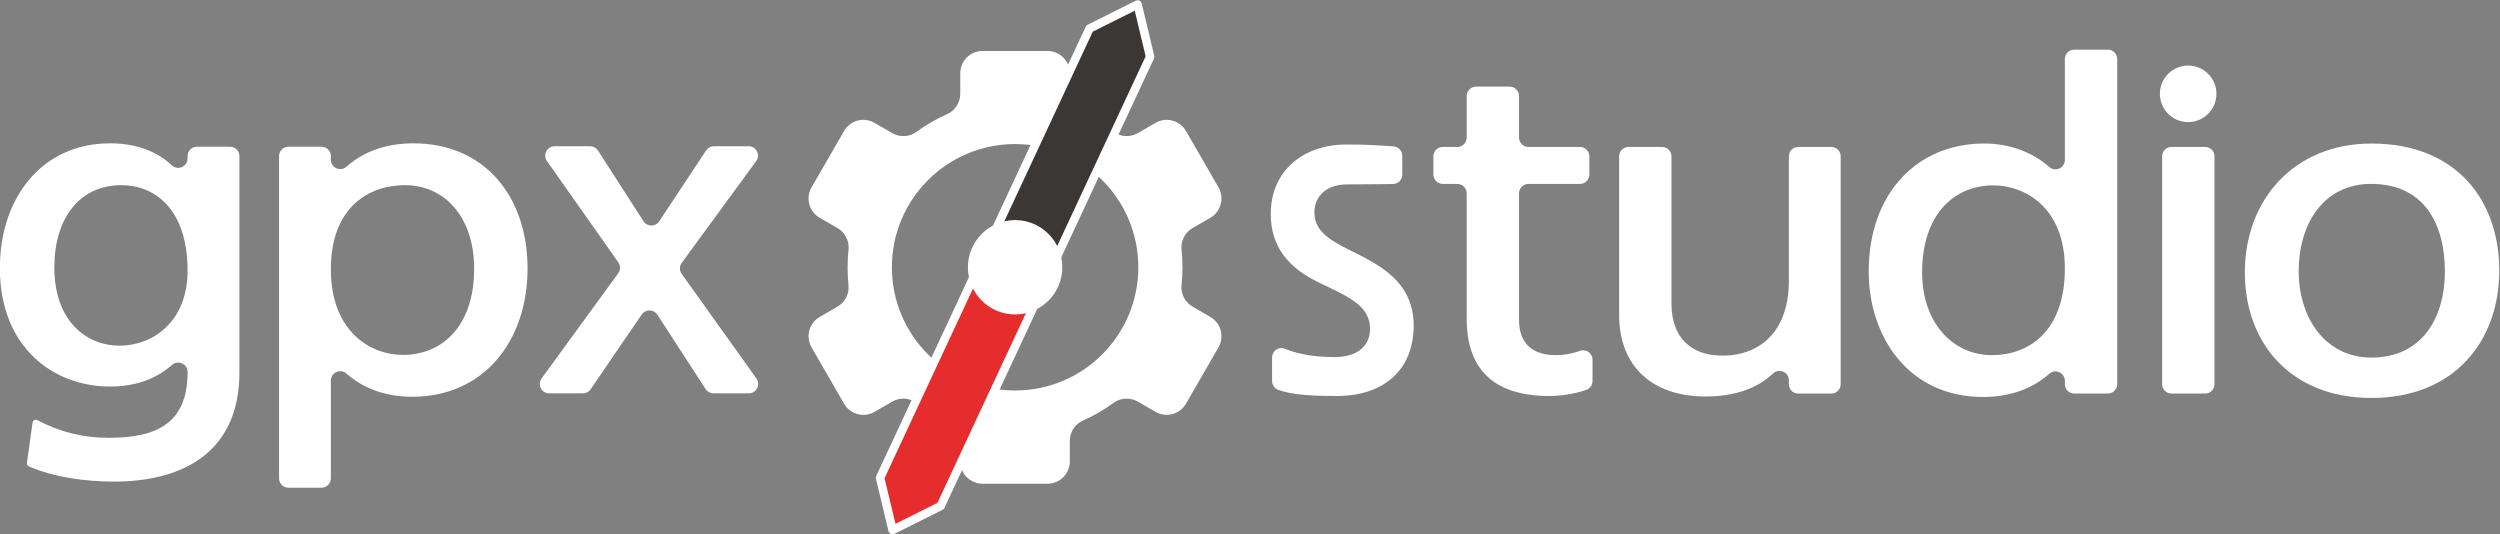 <?xml version="1.0" encoding="UTF-8" standalone="no"?>
<!-- Created with Inkscape (http://www.inkscape.org/) -->

<svg
   version="1.1"
   id="svg2"
   width="1178.61"
   height="251.793"
   viewBox="0 0 1178.61 251.793"
   xmlns="http://www.w3.org/2000/svg"
   xmlns:svg="http://www.w3.org/2000/svg">
  <rect x="0" y="0" width="1178.61" height="251.793" fill="#808080" stroke="none"/>
  <defs
     id="defs6">
    <clipPath
       clipPathUnits="userSpaceOnUse"
       id="clipPath18">
      <path
         d="M 0,1260 H 1200 V 0 H 0 Z"
         id="path16" />
    </clipPath>
    <clipPath
       clipPathUnits="userSpaceOnUse"
       id="clipPath64">
      <path
         d="M 418.129,207.977 H 632.177 V 422.024 H 418.129 Z"
         id="path62" />
    </clipPath>
  </defs>
  <g
     id="g8"
     transform="matrix(1.333,0,0,-1.333,-221.362,545.793)">
    <g
       id="g12">
      <g
         id="g14"
         clip-path="url(#clipPath18)">
        <g
           id="g22"
           transform="translate(232.405,313.684)">
          <path
             d="m 0,0 c 0,22.193 -11.968,30.28 -23.375,30.28 -14.959,0 -23.749,-11.871 -23.749,-29.075 0,-19.269 11.594,-27.699 23.001,-27.699 C -12.155,-26.494 0,-17.893 0,0 m 15.006,43.871 c 1.833,0 3.32,-1.486 3.32,-3.319 v -76.509 c 0,-28.387 -20.196,-38.602 -44.319,-38.602 -10.021,0 -21.107,1.47 -30.145,5.366 -0.433,0.186 -0.709,0.618 -0.709,1.089 l 2,14.243 c 0,0.884 0.936,1.458 1.718,1.043 7.85,-4.171 16.044,-6.257 25.266,-6.257 17.391,0 27.863,5.398 27.863,23.291 0,2.866 -3.378,4.372 -5.524,2.471 -5.548,-4.914 -12.87,-7.633 -21.965,-7.633 -19.822,0 -38.895,13.763 -38.895,41.806 0,25.29 15.147,44.215 38.895,44.215 9.531,0 16.72,-2.931 21.964,-7.817 C -3.429,35.305 0,36.87 0,39.734 v 0.818 c 0,1.833 1.486,3.319 3.319,3.319 z"
             style="fill:#ffffff;fill-opacity:1;fill-rule:nonzero;stroke:none"
             id="path24" />
        </g>
        <g
           id="g26"
           transform="translate(333.757,314.372)">
          <path
             d="m 0,0 c 0,18.581 -10.659,29.592 -24.497,29.592 -12.341,0 -26.179,-7.399 -26.179,-29.764 0,-22.021 14.025,-30.279 25.432,-30.279 C -11.033,-30.451 0,-19.957 0,0 m -50.676,38.597 c 0,-2.851 3.367,-4.388 5.499,-2.495 5.86,5.202 13.751,8.285 23.673,8.285 25.431,0 40.391,-19.097 40.391,-44.215 0,-25.979 -15.708,-45.419 -40.765,-45.419 -9.372,0 -17.28,2.888 -23.33,8.231 -2.121,1.873 -5.468,0.301 -5.468,-2.528 V -74.1 c 0,-1.833 -1.486,-3.319 -3.32,-3.319 h -11.686 c -1.834,0 -3.319,1.486 -3.319,3.319 V 39.863 c 0,1.833 1.485,3.32 3.319,3.32 h 11.686 c 1.834,0 3.32,-1.487 3.32,-3.32 z"
             style="fill:#ffffff;fill-opacity:1;fill-rule:nonzero;stroke:none"
             id="path28" />
        </g>
        <g
           id="g30"
           transform="translate(430.9,270.329)">
          <path
             d="m 0,0 h -12.5 c -1.125,0 -2.173,0.569 -2.785,1.513 l -17.064,26.305 c -1.289,1.989 -4.187,2.024 -5.525,0.068 L -55.951,1.445 C -56.569,0.541 -57.595,0 -58.691,0 h -11.917 c -2.715,0 -4.282,3.08 -2.683,5.274 l 27.106,37.191 c 0.837,1.148 0.85,2.703 0.031,3.866 l -25.24,35.835 c -1.549,2.199 0.024,5.231 2.714,5.231 h 12.548 c 1.128,0 2.18,-0.574 2.791,-1.523 l 16.089,-24.996 c 1.297,-2.015 4.236,-2.033 5.559,-0.035 l 16.591,25.067 c 0.615,0.929 1.655,1.487 2.769,1.487 H -0.09 c 2.717,0 4.283,-3.086 2.678,-5.28 l -26.32,-35.965 c -0.846,-1.156 -0.855,-2.725 -0.022,-3.89 L 2.7,5.249 C 4.271,3.053 2.7,0 0,0"
             style="fill:#ffffff;fill-opacity:1;fill-rule:nonzero;stroke:none"
             id="path32" />
        </g>
        <g
           id="g34"
           transform="translate(661.999,347.68)">
          <path
             d="m 0,0 c 0,-1.817 -1.458,-3.296 -3.274,-3.319 -4.091,-0.051 -11.165,-0.128 -16.198,-0.128 -7.328,0 -11.601,-4.129 -11.601,-9.979 0,-7.742 7.785,-10.839 15.877,-14.968 9.923,-4.989 19.235,-11.354 19.235,-24.946 0,-15.828 -10.686,-24.946 -27.174,-24.946 -8.079,0 -15.698,0.307 -20.764,2.185 -1.293,0.48 -2.136,1.729 -2.136,3.108 v 8.33 c 0,2.352 2.387,3.978 4.558,3.074 5.266,-2.193 11.511,-2.933 17.579,-2.933 8.243,0 12.518,4.128 12.518,9.978 0,7.914 -7.176,11.183 -16.946,15.828 -8.855,4.129 -18.167,10.666 -18.167,24.774 0,15.828 12.06,24.602 26.716,24.602 7.286,0 10.416,-0.256 16.672,-0.664 C -1.36,9.883 0,8.433 0,6.684 Z"
             style="fill:#ffffff;fill-opacity:1;fill-rule:nonzero;stroke:none"
             id="path36" />
        </g>
        <g
           id="g38"
           transform="translate(703.3,296.404)">
          <path
             d="m 0,0 c 0,-8.258 4.488,-12.559 13.09,-12.559 2.787,0 5.79,0.531 8.472,1.51 2.156,0.786 4.43,-0.83 4.43,-3.124 v -7.54 c 0,-1.396 -0.868,-2.652 -2.183,-3.123 -4.047,-1.45 -9.36,-2.175 -12.963,-2.175 -20.383,0 -29.359,9.979 -29.359,27.355 v 44.337 c 0,1.833 -1.486,3.319 -3.319,3.319 h -5.134 c -1.833,0 -3.319,1.486 -3.319,3.319 v 6.437 c 0,1.833 1.486,3.319 3.319,3.319 h 5.134 c 1.833,0 3.319,1.487 3.319,3.32 v 14.694 c 0,1.833 1.487,3.319 3.32,3.319 H -3.319 C -1.486,82.408 0,80.922 0,79.089 V 64.395 c 0,-1.833 1.486,-3.32 3.319,-3.32 h 18.232 c 1.833,0 3.319,-1.486 3.319,-3.319 V 51.319 C 24.87,49.486 23.384,48 21.551,48 H 3.319 C 1.486,48 0,46.514 0,44.681 Z"
             style="fill:#ffffff;fill-opacity:1;fill-rule:nonzero;stroke:none"
             id="path40" />
        </g>
        <g
           id="g42"
           transform="translate(817.058,354.16)">
          <path
             d="m 0,0 v -80.587 c 0,-1.833 -1.486,-3.319 -3.319,-3.319 h -11.687 c -1.833,0 -3.319,1.486 -3.319,3.319 v 1.384 c 0,2.956 -3.523,4.385 -5.664,2.348 -5.663,-5.389 -13.782,-8.083 -23.882,-8.083 -18.699,0 -30.48,10.667 -30.48,28.731 V 0 c 0,1.833 1.487,3.319 3.32,3.319 h 11.873 c 1.833,0 3.319,-1.486 3.319,-3.319 v -52.078 c 0,-12.215 7.107,-18.409 17.952,-18.409 14.025,0 23.562,9.291 23.562,26.323 V 0 c 0,1.833 1.486,3.319 3.319,3.319 H -3.319 C -1.486,3.319 0,1.833 0,0"
             style="fill:#ffffff;fill-opacity:1;fill-rule:nonzero;stroke:none"
             id="path44" />
        </g>
        <g
           id="g46"
           transform="translate(896.346,314.469)">
          <path
             d="m 0,0 c 0,22.021 -14.586,29.42 -25.245,29.42 -13.838,0 -25.244,-10.151 -25.244,-30.796 0,-17.549 10.658,-29.247 24.683,-29.247 C -12.716,-30.623 0,-22.193 0,0 M 18.513,74.101 V -40.896 c 0,-1.833 -1.487,-3.319 -3.32,-3.319 H 3.319 C 1.486,-44.215 0,-42.729 0,-40.896 v 1.19 c 0,2.843 -3.357,4.391 -5.486,2.509 -5.883,-5.202 -13.665,-8.222 -23.499,-8.222 -26.179,0 -40.391,21.161 -40.391,44.387 0,27.699 17.203,45.247 40.765,45.247 9.109,0 17.063,-2.996 23.154,-8.335 C -3.335,34.02 0,35.597 0,38.419 v 35.682 c 0,1.833 1.486,3.319 3.319,3.319 h 11.874 c 1.833,0 3.32,-1.486 3.32,-3.319"
             style="fill:#ffffff;fill-opacity:1;fill-rule:nonzero;stroke:none"
             id="path48" />
        </g>
        <g
           id="g50"
           transform="translate(949.954,376.265)">
          <path
             d="m 0,0 c 0,-5.523 -4.478,-10 -10,-10 -5.523,0 -10,4.477 -10,10 0,5.522 4.477,10 10,10 C -4.478,10 0,5.522 0,0 m -15.883,-18.785 h 11.874 c 1.833,0 3.32,-1.486 3.32,-3.319 v -80.587 c 0,-1.833 -1.487,-3.32 -3.32,-3.32 h -11.874 c -1.833,0 -3.319,1.487 -3.319,3.32 v 80.587 c 0,1.833 1.486,3.319 3.319,3.319"
             style="fill:#ffffff;fill-opacity:1;fill-rule:nonzero;stroke:none"
             id="path52" />
        </g>
        <g
           id="g54"
           transform="translate(979.041,313.608)">
          <path
             d="m 0,0 c 0,-16.516 9.334,-30.623 25.762,-30.623 17.734,0 25.948,13.936 25.948,30.451 0,16.517 -7.094,30.968 -26.135,30.968 C 8.588,30.796 0,16.345 0,0 m -19.041,-0.516 c 0,25.634 17.361,45.591 44.803,45.591 29.869,0 45.176,-19.957 45.176,-44.903 0,-25.118 -16.054,-45.075 -45.176,-45.075 -28.935,0 -44.803,19.785 -44.803,44.387"
             style="fill:#ffffff;fill-opacity:1;fill-rule:nonzero;stroke:none"
             id="path56" />
        </g>
      </g>
    </g>
    <g
       id="g58">
      <g
         id="g60"
         clip-path="url(#clipPath64)">
        <g
           id="g66"
           transform="translate(525.075,358.501)">
          <path
             d="m 0,0 c -24.068,0 -43.579,-19.511 -43.579,-43.579 0,-24.067 19.511,-43.578 43.579,-43.578 24.068,0 43.579,19.511 43.579,43.578 C 43.579,-19.511 24.068,0 0,0 m 58.863,-49.872 c -0.325,-3.089 1.209,-6.078 3.896,-7.631 l 6.286,-3.633 c 3.769,-2.177 5.06,-6.997 2.886,-10.767 L 60.44,-91.823 c -2.177,-3.776 -7.004,-5.069 -10.777,-2.888 l -6.265,3.62 c -2.69,1.555 -6.05,1.399 -8.559,-0.432 -3.365,-2.457 -7.001,-4.568 -10.852,-6.28 -2.833,-1.259 -4.645,-4.086 -4.645,-7.188 v -7.252 c 0,-4.356 -3.531,-7.887 -7.886,-7.887 h -22.971 c -4.355,0 -7.885,3.531 -7.885,7.886 v 7.253 c 0,3.102 -1.813,5.929 -4.645,7.188 -3.851,1.712 -7.487,3.823 -10.853,6.28 -2.509,1.831 -5.869,1.987 -8.559,0.432 l -6.277,-3.628 c -3.767,-2.177 -8.584,-0.885 -10.759,2.886 l -11.495,19.928 c -2.175,3.77 -0.885,8.592 2.883,10.768 l 6.287,3.634 c 2.688,1.553 4.222,4.542 3.896,7.631 -0.217,2.059 -0.329,4.148 -0.329,6.264 0,2.116 0.112,4.206 0.329,6.263 0.326,3.09 -1.208,6.079 -3.896,7.632 l -6.285,3.632 c -3.77,2.179 -5.061,6.998 -2.886,10.769 l 11.496,19.929 c 2.175,3.771 6.992,5.062 10.759,2.885 l 6.286,-3.632 c 2.691,-1.555 6.048,-1.389 8.558,0.442 3.364,2.456 6.996,4.564 10.845,6.274 2.832,1.26 4.645,4.087 4.645,7.188 v 7.253 c 0,4.356 3.53,7.887 7.886,7.887 h 22.97 c 4.355,0 7.886,-3.531 7.886,-7.887 v -7.253 c 0,-3.101 1.812,-5.928 4.645,-7.188 3.848,-1.71 7.481,-3.818 10.845,-6.274 2.51,-1.831 5.867,-1.997 8.557,-0.442 l 6.287,3.632 C 53.443,9.679 58.26,8.388 60.435,4.617 L 71.93,-15.312 c 2.175,-3.771 0.884,-8.59 -2.885,-10.769 l -6.286,-3.632 c -2.687,-1.553 -4.221,-4.542 -3.896,-7.632 0.218,-2.057 0.33,-4.147 0.33,-6.263 0,-2.116 -0.112,-4.205 -0.33,-6.264"
             style="fill:#ffffff;fill-opacity:1;fill-rule:nonzero;stroke:none"
             id="path68" />
        </g>
        <g
           id="g70"
           transform="translate(568.405,407.845)">
          <path
             d="m 0,0 -17,-8.491 -37.042,-79.437 21.423,-9.99 37.042,79.437 z"
             style="fill:#3b3735;fill-opacity:1;fill-rule:nonzero;stroke:none"
             id="path72" />
        </g>
        <g
           id="g74"
           transform="translate(516.356,320.643)">
          <path
             d="M 0,0 18.705,-8.723 54.892,68.881 51.03,85.017 36.187,77.603 Z m 19.43,-12.216 c -0.217,0 -0.433,0.047 -0.634,0.141 l -21.423,9.99 c -0.751,0.35 -1.076,1.242 -0.726,1.993 l 37.042,79.437 c 0.143,0.307 0.386,0.556 0.689,0.708 l 17,8.491 c 0.41,0.205 0.89,0.211 1.305,0.018 0.414,-0.194 0.718,-0.566 0.825,-1.01 L 57.931,69.07 c 0.079,-0.33 0.044,-0.676 -0.099,-0.983 L 20.79,-11.35 c -0.168,-0.36 -0.473,-0.639 -0.847,-0.775 -0.166,-0.061 -0.339,-0.091 -0.513,-0.091"
             style="fill:#ffffff;fill-opacity:1;fill-rule:nonzero;stroke:none"
             id="path76" />
        </g>
        <g
           id="g78"
           transform="translate(535.787,309.928)">
          <path
             d="m 0,0 -21.423,9.989 -37.042,-79.435 4.423,-18.482 17,8.491 z"
             style="fill:#e62d2d;fill-opacity:1;fill-rule:nonzero;stroke:none"
             id="path80" />
        </g>
        <g
           id="g82"
           transform="translate(478.902,240.321)">
          <path
             d="m 0,0 3.861,-16.136 14.844,7.414 36.186,77.603 -18.704,8.722 z m 2.842,-19.821 c -0.216,0 -0.432,0.047 -0.634,0.14 -0.415,0.194 -0.718,0.566 -0.825,1.011 L -3.04,-0.188 c -0.078,0.329 -0.043,0.675 0.1,0.982 l 37.042,79.435 c 0.349,0.751 1.242,1.076 1.993,0.726 l 21.423,-9.989 c 0.361,-0.168 0.64,-0.473 0.776,-0.847 0.136,-0.373 0.118,-0.786 -0.05,-1.146 L 21.202,-10.464 c -0.143,-0.307 -0.386,-0.557 -0.689,-0.708 l -17,-8.491 c -0.211,-0.106 -0.441,-0.158 -0.671,-0.158"
             style="fill:#ffffff;fill-opacity:1;fill-rule:nonzero;stroke:none"
             id="path84" />
        </g>
        <g
           id="g86"
           transform="translate(541.766,314.922)">
          <path
             d="m 0,0 c 0,-9.218 -7.473,-16.69 -16.69,-16.69 -9.218,0 -16.691,7.472 -16.691,16.69 0,9.218 7.473,16.69 16.691,16.69 C -7.473,16.69 0,9.218 0,0"
             style="fill:#ffffff;fill-opacity:1;fill-rule:nonzero;stroke:none"
             id="path88" />
        </g>
      </g>
    </g>
  </g>
</svg>
